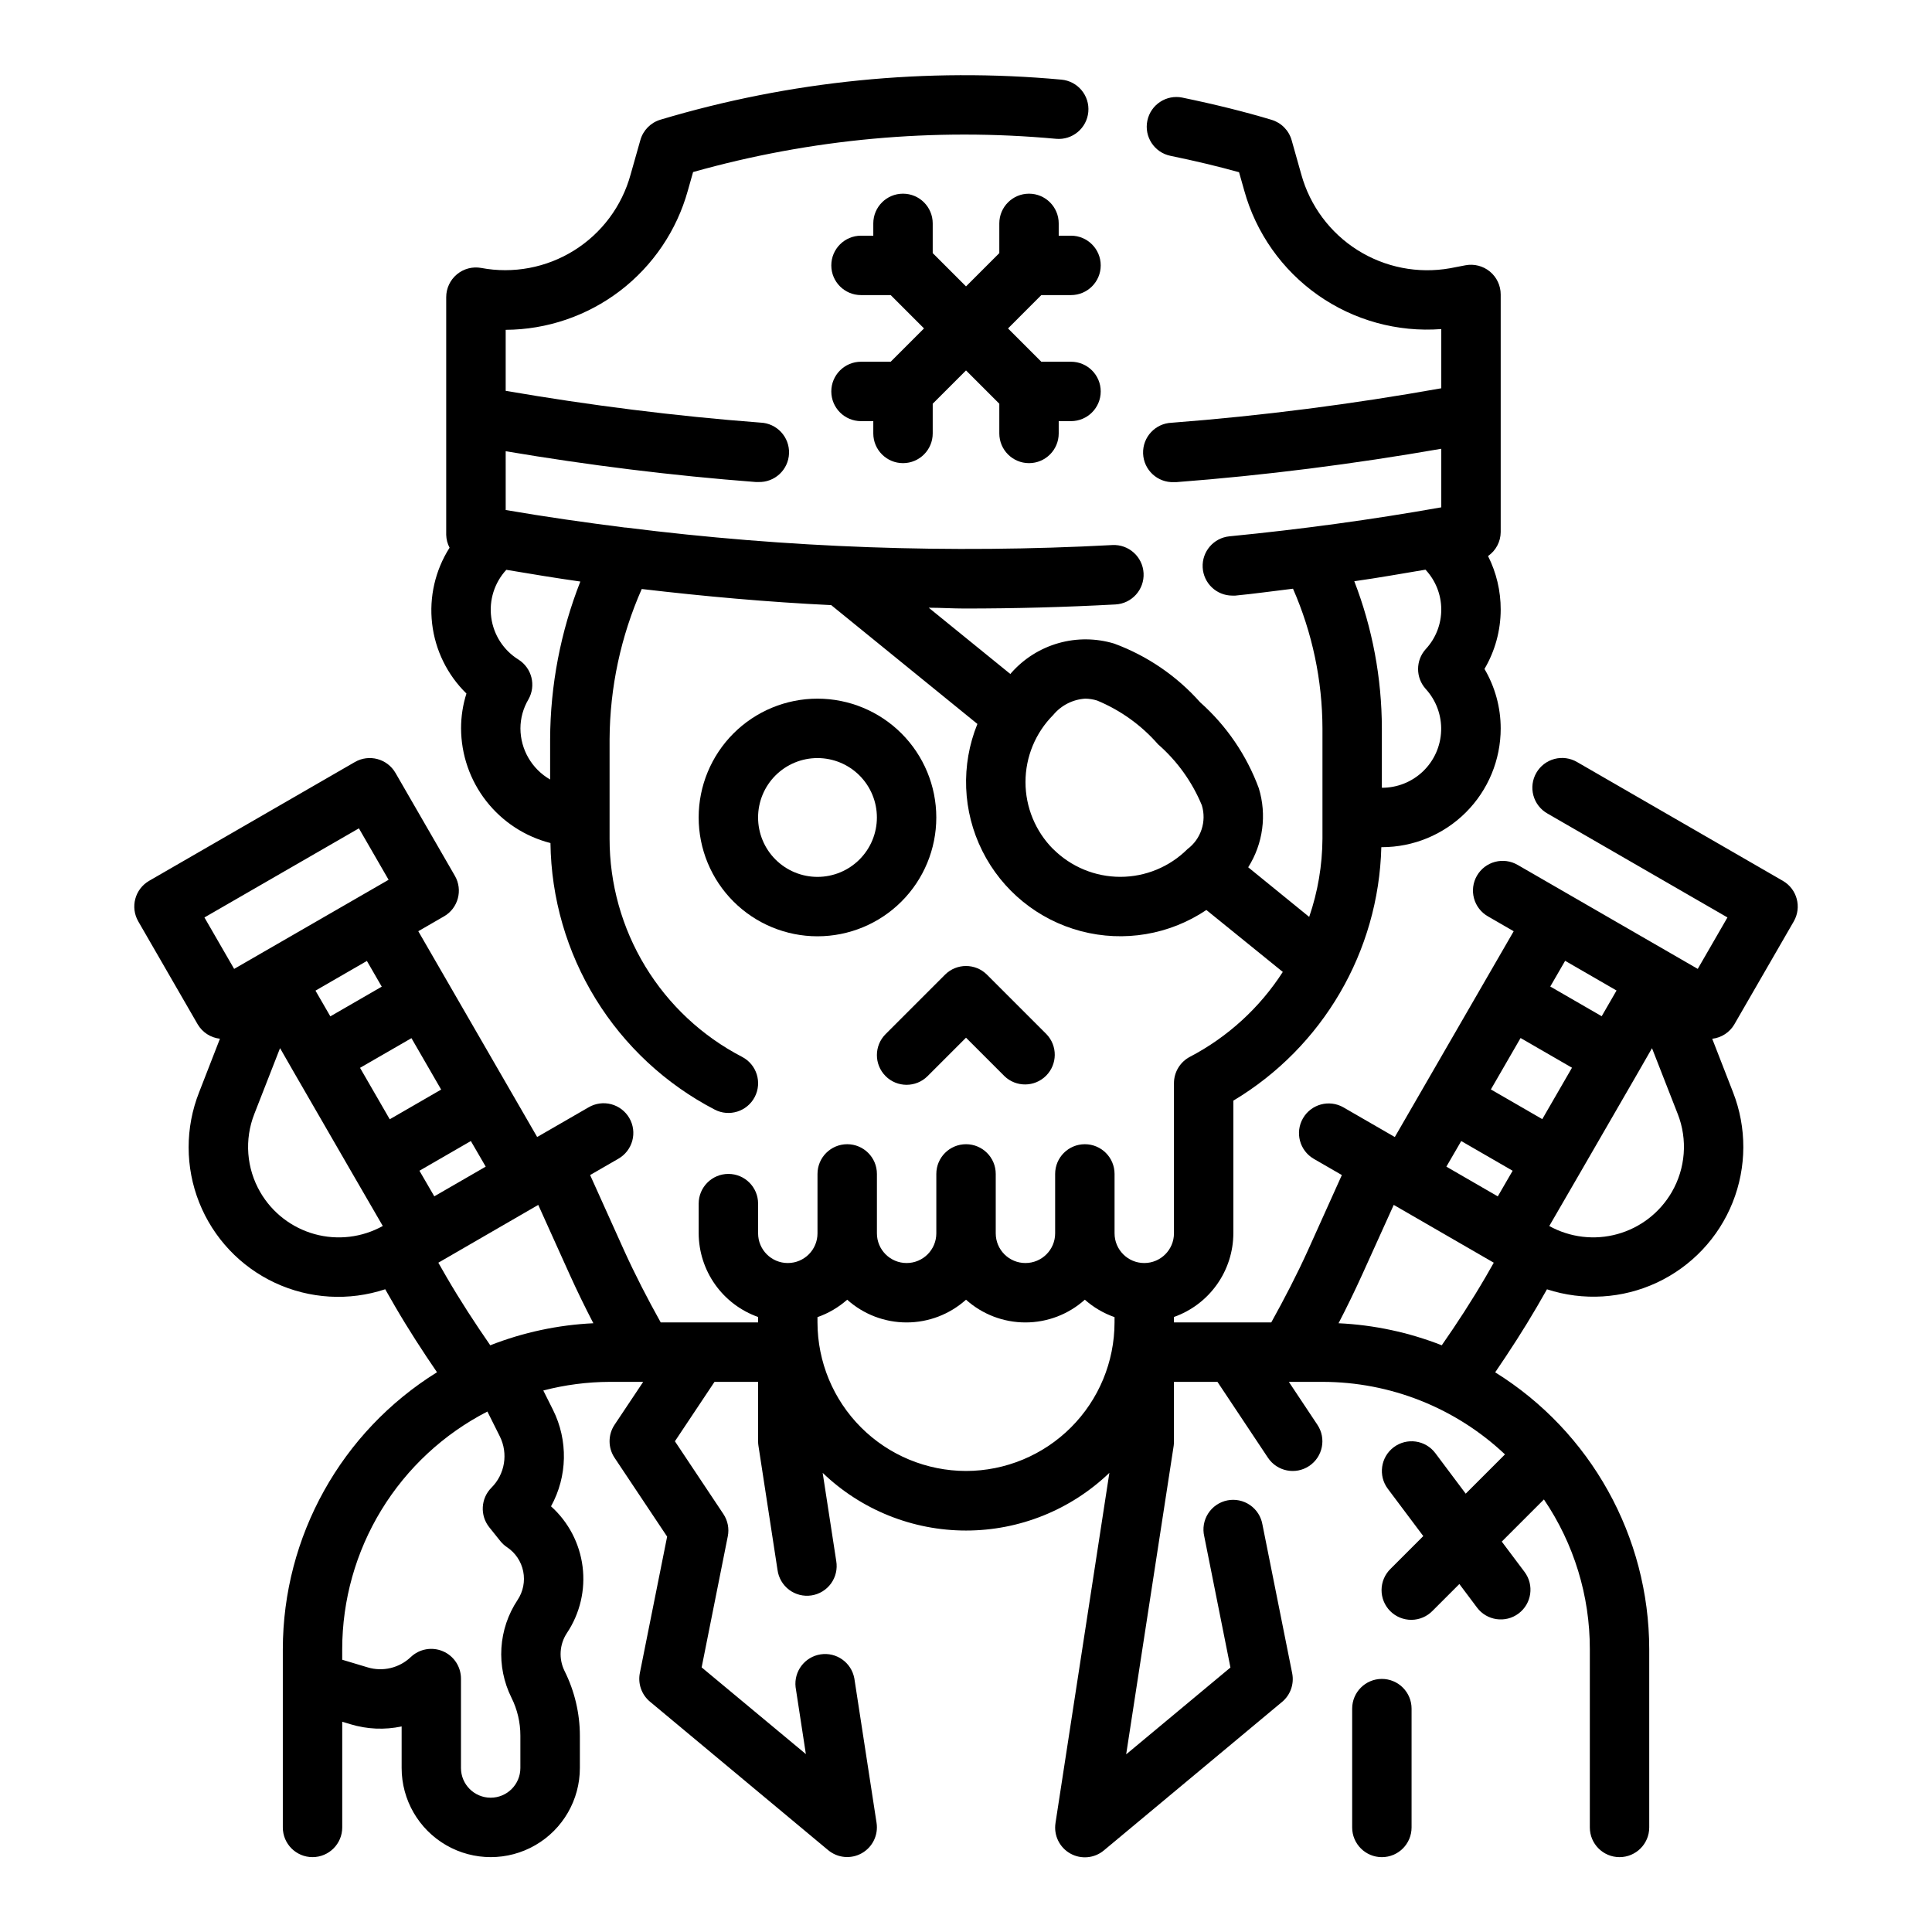 <?xml version="1.0" encoding="UTF-8"?>
<!-- Uploaded to: SVG Repo, www.svgrepo.com, Generator: SVG Repo Mixer Tools -->
<svg fill="#000000" width="800px" height="800px" version="1.1" viewBox="144 144 512 512" xmlns="http://www.w3.org/2000/svg">
 <g>
  <path d="m603.62 415.46 15.742-27.27c2.176-3.766 0.883-8.582-2.879-10.754l-54.539-31.488c-1.809-1.059-3.965-1.355-5.992-0.82-2.027 0.535-3.758 1.859-4.805 3.676-1.051 1.816-1.332 3.973-0.781 6 0.551 2.023 1.883 3.742 3.707 4.777l47.719 27.551-7.871 13.633-47.719-27.551v0.004c-1.809-1.062-3.969-1.355-5.996-0.82-2.027 0.535-3.754 1.859-4.805 3.676-1.047 1.816-1.328 3.973-0.777 5.996 0.547 2.023 1.883 3.746 3.703 4.781l6.816 3.938-31.488 54.508c-0.055 0-0.117 0-0.164-0.055l-13.484-7.785v-0.004c-3.762-2.137-8.543-0.84-10.707 2.906-2.164 3.75-0.898 8.539 2.836 10.73l7.469 4.312-8.941 19.844c-2.969 6.551-6.297 12.965-9.77 19.215h-25.789v-1.449 0.004c4.59-1.625 8.566-4.625 11.383-8.594 2.82-3.965 4.344-8.707 4.363-13.574v-35.164c23.719-14.191 38.516-39.543 39.211-67.172h0.148c8.352 0 16.359-3.32 22.266-9.223 5.906-5.906 9.223-13.914 9.223-22.266-0.004-5.539-1.488-10.977-4.297-15.746 2.809-4.769 4.293-10.207 4.297-15.742 0.008-4.922-1.141-9.777-3.356-14.172 2.082-1.445 3.336-3.809 3.356-6.344v-62.977c0-2.344-1.043-4.566-2.848-6.062-1.805-1.496-4.184-2.109-6.488-1.676l-4.094 0.789c-8.48 1.5-17.215-0.215-24.504-4.805-7.285-4.594-12.598-11.734-14.902-20.031l-2.566-9.102c-0.734-2.59-2.738-4.625-5.316-5.398-7.086-2.133-14.855-4.062-23.617-5.879l0.004-0.004c-4.262-0.883-8.426 1.855-9.309 6.113-0.883 4.258 1.852 8.426 6.109 9.309 6.668 1.371 12.648 2.809 18.191 4.344l1.387 4.894v0.004c3.113 11.211 10.02 20.996 19.539 27.684s21.066 9.867 32.668 8.992v15.688c-23.539 4.195-47.523 7.305-71.445 9.133-4.348 0.164-7.738 3.82-7.578 8.168 0.164 4.348 3.82 7.738 8.168 7.574h0.605c23.516-1.793 47.082-4.809 70.25-8.848v15.523c-18.262 3.242-37.125 5.824-56.16 7.684h0.004c-4.176 0.418-7.285 4.039-7.078 8.227 0.211 4.191 3.668 7.481 7.863 7.481h0.789c5.133-0.496 10.188-1.219 15.289-1.828h-0.004c5.113 11.668 7.773 24.266 7.809 37.008v29.238-0.004c-0.039 7.059-1.227 14.062-3.516 20.734l-16.164-13.152c3.949-6.246 4.973-13.902 2.805-20.965-3.231-8.75-8.57-16.57-15.547-22.766-6.195-6.977-14.016-12.316-22.766-15.547-4.812-1.453-9.941-1.496-14.777-0.121-4.836 1.379-9.176 4.113-12.5 7.883-0.086 0.094-0.148 0.203-0.242 0.301l-21.633-17.57c3.148 0 6.344 0.211 9.523 0.211 13.32 0 26.641-0.359 39.957-1.078 4.348-0.23 7.684-3.945 7.453-8.293-0.234-4.348-3.945-7.684-8.293-7.449-43.023 2.305-86.168 0.75-128.91-4.637h-0.211c-10.578-1.34-21.137-2.844-31.629-4.652l-0.004-15.578c21.883 3.699 44.121 6.473 66.312 8.164h0.605l0.004-0.004c4.348 0.164 8.004-3.227 8.168-7.574 0.164-4.348-3.231-8.004-7.578-8.168-22.602-1.715-45.258-4.59-67.512-8.422v-16.164c10.961-0.059 21.605-3.691 30.316-10.344 8.707-6.656 15.012-15.969 17.949-26.527l1.402-4.945c31.25-8.805 63.855-11.793 96.188-8.809 4.328 0.391 8.156-2.801 8.547-7.133 0.395-4.328-2.801-8.156-7.129-8.547-35.777-3.289-71.855 0.316-106.27 10.617-2.578 0.773-4.582 2.812-5.312 5.402l-2.59 9.141c-2.289 8.344-7.629 15.52-14.969 20.105-7.336 4.582-16.129 6.238-24.629 4.637-2.297-0.414-4.656 0.211-6.441 1.707-1.789 1.496-2.824 3.707-2.824 6.039v62.977-0.004c0.027 1.195 0.332 2.371 0.891 3.426-3.805 5.977-5.438 13.078-4.625 20.117 0.816 7.035 4.027 13.578 9.094 18.527-0.945 2.984-1.426 6.094-1.422 9.227 0.023 6.973 2.363 13.742 6.652 19.246 4.289 5.5 10.281 9.422 17.039 11.148 0.184 14.605 4.324 28.895 11.988 41.332 7.664 12.441 18.559 22.566 31.523 29.301 3.852 2.016 8.609 0.52 10.621-3.332 2.016-3.856 0.52-8.609-3.332-10.625-10.598-5.492-19.48-13.789-25.676-23.992-6.195-10.199-9.469-21.906-9.457-33.844v-26.348c0.074-13.715 2.977-27.27 8.523-39.816 16.672 1.961 33.41 3.465 50.215 4.273l38.738 31.488c-4.426 10.891-3.949 23.156 1.309 33.668 5.254 10.516 14.781 18.258 26.148 21.25 11.367 2.992 23.469 0.945 33.223-5.613l20.254 16.414c-6.117 9.504-14.602 17.254-24.617 22.496-2.594 1.359-4.223 4.047-4.227 6.977v39.801c0 4.348-3.523 7.871-7.871 7.871-4.348 0-7.871-3.523-7.871-7.871v-15.746c0-4.348-3.523-7.871-7.871-7.871-4.348 0-7.875 3.523-7.875 7.871v15.746c0 4.348-3.523 7.871-7.871 7.871-4.348 0-7.871-3.523-7.871-7.871v-15.746c0-4.348-3.523-7.871-7.871-7.871s-7.875 3.523-7.875 7.871v15.746c0 4.348-3.523 7.871-7.871 7.871s-7.871-3.523-7.871-7.871v-15.746c0-4.348-3.523-7.871-7.871-7.871-4.348 0-7.875 3.523-7.875 7.871v15.746c0 4.348-3.523 7.871-7.871 7.871s-7.871-3.523-7.871-7.871v-7.871c0-4.348-3.523-7.875-7.871-7.875-4.348 0-7.875 3.527-7.875 7.875v7.871c0.023 4.867 1.547 9.609 4.363 13.574 2.82 3.969 6.793 6.969 11.383 8.594v1.445h-25.805c-3.488-6.25-6.801-12.668-9.77-19.215l-8.941-19.844 7.469-4.312c1.824-1.039 3.156-2.758 3.707-4.781 0.551-2.023 0.27-4.184-0.781-6-1.047-1.816-2.777-3.137-4.805-3.676-2.027-0.535-4.184-0.238-5.992 0.82l-13.484 7.785c-0.047 0-0.109 0-0.164 0.055l-31.488-54.508 6.816-3.938v0.004c3.766-2.172 5.055-6.988 2.879-10.754l-15.742-27.27v0.004c-2.176-3.766-6.988-5.055-10.754-2.883l-54.539 31.488h0.004c-3.762 2.18-5.043 6.992-2.867 10.754l15.742 27.27c1.254 2.133 3.438 3.547 5.898 3.816l-5.512 14.168c-3.723 9.398-3.715 19.863 0.023 29.254 3.738 9.391 10.922 17 20.086 21.27 9.16 4.269 19.605 4.879 29.203 1.699l2.613 4.551c3.551 6.102 7.297 11.871 11.109 17.445h-0.004c-25.375 15.77-40.82 43.516-40.855 73.391v47.234c0 4.348 3.523 7.871 7.871 7.871s7.875-3.523 7.875-7.871v-28.004l2.18 0.652v0.004c4.398 1.34 9.066 1.539 13.562 0.582v11.02c0 8.438 4.5 16.234 11.809 20.453 7.309 4.219 16.309 4.219 23.617 0 7.305-4.219 11.809-12.016 11.809-20.453v-8.566c-0.008-5.941-1.395-11.801-4.047-17.121-1.613-3.238-1.371-7.094 0.629-10.105 3.445-5.168 4.914-11.406 4.137-17.566-0.773-6.164-3.746-11.84-8.363-15.992 4.363-7.922 4.559-17.48 0.52-25.57l-2.566-5.125c5.734-1.496 11.633-2.266 17.562-2.289h8.91l-7.59 11.375c-1.762 2.644-1.762 6.094 0 8.738l13.934 20.898-7.227 36.133c-0.57 2.832 0.453 5.746 2.668 7.598l47.23 39.359h0.004c2.516 2.102 6.066 2.422 8.918 0.809 2.852-1.609 4.406-4.82 3.906-8.059l-5.894-38.32h-0.004c-0.789-4.16-4.727-6.953-8.914-6.316s-7.121 4.469-6.641 8.68l2.723 17.75-27.621-22.98 6.926-34.73c0.414-2.047-0.008-4.172-1.164-5.91l-12.848-19.281 10.492-15.742h11.551v15.742c0 0.402 0.031 0.801 0.094 1.199l5.055 32.906v-0.004c0.277 2.098 1.387 3.992 3.074 5.262 1.691 1.273 3.82 1.809 5.91 1.492 2.09-0.316 3.965-1.461 5.203-3.176s1.73-3.856 1.375-5.938l-3.598-23.371c10.215 9.809 23.828 15.289 37.992 15.289 14.16 0 27.773-5.481 37.988-15.289l-14.281 92.812 0.004-0.004c-0.504 3.238 1.051 6.449 3.902 8.062 2.852 1.609 6.406 1.289 8.918-0.812l47.23-39.359h0.004c2.215-1.852 3.238-4.766 2.668-7.598l-7.871-39.359c-0.348-2.106-1.535-3.981-3.289-5.195-1.758-1.215-3.93-1.664-6.023-1.246-2.094 0.418-3.926 1.672-5.082 3.465-1.152 1.797-1.527 3.984-1.035 6.062l6.941 34.762-27.637 23.012 12.594-81.773c0.055-0.398 0.078-0.797 0.07-1.199v-15.742h11.531l13.383 20.113h0.004c2.41 3.617 7.301 4.594 10.918 2.18s4.594-7.301 2.18-10.918l-7.566-11.375h8.91c17.984 0.004 35.289 6.879 48.367 19.223l-10.406 10.406-8.047-10.734c-2.606-3.481-7.543-4.184-11.02-1.578-3.477 2.609-4.184 7.543-1.574 11.023l9.398 12.531-8.66 8.66c-1.516 1.465-2.383 3.481-2.402 5.594-0.016 2.109 0.812 4.141 2.305 5.633 1.496 1.496 3.523 2.324 5.637 2.309 2.109-0.02 4.125-0.887 5.594-2.406l7.086-7.086 4.676 6.234v0.004c2.609 3.477 7.543 4.184 11.02 1.574 3.477-2.609 4.184-7.543 1.574-11.023l-6.031-8.031 11.172-11.172v0.004c7.949 11.707 12.188 25.535 12.164 39.684v47.234c0 4.348 3.523 7.871 7.871 7.871s7.871-3.523 7.871-7.871v-47.234c-0.035-29.863-15.465-57.602-40.824-73.375 3.809-5.582 7.559-11.352 11.133-17.484l2.59-4.519c9.59 3.133 20.012 2.496 29.152-1.777 9.137-4.277 16.309-11.867 20.051-21.238 3.742-9.367 3.781-19.809 0.105-29.207l-5.512-14.168c2.449-0.281 4.625-1.699 5.867-3.824zm-313.83-75.551v10.668c-4.856-2.789-7.856-7.957-7.871-13.555 0.012-2.707 0.746-5.359 2.125-7.684 2.074-3.656 0.91-8.297-2.644-10.543-3.945-2.449-6.59-6.531-7.211-11.137-0.621-4.602 0.84-9.238 3.992-12.652 6.535 1.094 13.059 2.188 19.617 3.109-5.238 13.316-7.953 27.488-8.008 41.793zm133.32 29.125v0.004c-4.703-4.723-7.344-11.117-7.344-17.781 0-6.664 2.641-13.055 7.344-17.777 2.113-2.555 5.188-4.125 8.496-4.332 1.066 0.016 2.129 0.184 3.148 0.504 6.203 2.57 11.73 6.539 16.145 11.598 5.059 4.414 9.027 9.941 11.598 16.145 1.312 4.293-0.215 8.945-3.812 11.629-4.723 4.707-11.121 7.348-17.789 7.348s-13.062-2.648-17.785-7.356zm98.676-74.043c2.664 2.848 4.152 6.598 4.164 10.5 0.012 3.898-1.453 7.656-4.102 10.52-2.723 3-2.723 7.578 0 10.582 2.746 3.008 4.203 6.973 4.07 11.043-0.133 4.07-1.848 7.93-4.781 10.754-2.938 2.828-6.856 4.394-10.93 4.375v-15.742c-0.023-13.336-2.496-26.555-7.305-38.992 6.383-0.895 12.609-2.016 18.883-3.062zm-294.18 111.54 13.625-7.871 3.938 6.816-13.625 7.871zm25.434 12.594 7.871 13.625-13.625 7.871-7.871-13.633zm2.117 35.133 13.625-7.871 3.938 6.785-13.625 7.871zm-16.043-90.738 7.871 13.633-40.934 23.617-7.871-13.633zm-26.133 96.426c-3.672-6.312-4.25-13.957-1.574-20.754l6.809-17.422 3.613 6.297 15.742 27.246 7.871 13.586v0.004c-5.504 3.055-11.988 3.828-18.059 2.152-6.07-1.676-11.242-5.664-14.402-11.109zm49.316 22.41-2.133-3.723 26.48-15.32 8.305 18.406c1.977 4.367 4.078 8.684 6.297 12.957-9.363 0.441-18.594 2.414-27.32 5.84-3.984-5.762-7.922-11.777-11.629-18.16zm14.168 42.312c2.25 4.539 1.355 10.004-2.227 13.586-2.832 2.836-3.082 7.348-0.582 10.48l2.922 3.652c0.508 0.633 1.109 1.184 1.785 1.637 2.227 1.484 3.773 3.793 4.297 6.418s-0.016 5.352-1.5 7.578c-2.519 3.793-3.996 8.184-4.281 12.73-0.281 4.543 0.637 9.082 2.664 13.16 1.562 3.125 2.371 6.574 2.363 10.066v8.566c0 4.348-3.523 7.871-7.871 7.871s-7.871-3.523-7.871-7.871v-23.711c-0.008-3.144-1.883-5.981-4.769-7.219-2.891-1.242-6.238-0.645-8.52 1.52-3.047 2.91-7.422 3.957-11.453 2.738l-6.731-2.019v-2.797c0.008-13.02 3.602-25.785 10.391-36.895s16.504-20.133 28.086-26.082zm123.54 9.156c-10.438-0.016-20.441-4.164-27.82-11.543-7.379-7.379-11.527-17.383-11.543-27.82v-1.41 0.004c2.902-1.016 5.574-2.586 7.875-4.621 4.324 3.883 9.93 6.027 15.742 6.027s11.418-2.144 15.746-6.027c4.324 3.883 9.93 6.027 15.742 6.027s11.418-2.144 15.746-6.027c2.297 2.035 4.973 3.606 7.871 4.621v1.406c-0.012 10.438-4.164 20.441-11.543 27.82s-17.383 11.527-27.816 11.543zm127.3-80.648 3.938-6.785 13.625 7.871-3.938 6.793zm25.418-12.594-13.625-7.871 7.871-13.625 13.625 7.871zm15.742-27.27-13.625-7.871 3.938-6.816 13.625 7.871zm-69.734 81.363c2.211-4.262 4.309-8.582 6.297-12.957l8.328-18.406 26.512 15.32-2.109 3.684c-3.731 6.414-7.66 12.438-11.676 18.199h0.004c-8.738-3.426-17.98-5.402-27.355-5.84zm88.293-34.73c-3.164 5.441-8.328 9.426-14.395 11.102s-12.547 0.91-18.055-2.137l7.871-13.586 15.742-27.246 3.613-6.297 6.809 17.414 0.004-0.004c2.668 6.797 2.082 14.441-1.59 20.754z"/>
  <path d="m510.21 588.93c-4.348 0-7.871 3.527-7.871 7.875v31.488c0 4.348 3.523 7.871 7.871 7.871 4.348 0 7.871-3.523 7.871-7.871v-31.488c0-2.09-0.828-4.09-2.305-5.566-1.477-1.477-3.481-2.309-5.566-2.309z"/>
  <path d="m360.64 329.15c-8.348 0-16.359 3.32-22.266 9.223-5.902 5.906-9.223 13.918-9.223 22.266 0 8.352 3.32 16.363 9.223 22.266 5.906 5.906 13.918 9.223 22.266 9.223 8.352 0 16.363-3.316 22.266-9.223 5.906-5.902 9.223-13.914 9.223-22.266 0-8.348-3.316-16.359-9.223-22.266-5.902-5.902-13.914-9.223-22.266-9.223zm0 47.23v0.004c-4.176 0-8.18-1.66-11.133-4.613-2.949-2.949-4.609-6.957-4.609-11.133s1.66-8.18 4.609-11.133c2.953-2.949 6.957-4.609 11.133-4.609s8.184 1.66 11.133 4.609c2.953 2.953 4.613 6.957 4.613 11.133s-1.66 8.184-4.613 11.133c-2.949 2.953-6.957 4.613-11.133 4.613z"/>
  <path d="m378.69 429.18c3.074 3.074 8.059 3.074 11.133 0l10.18-10.18 10.18 10.18h-0.004c3.09 2.984 8 2.941 11.035-0.094 3.039-3.039 3.082-7.949 0.098-11.035l-15.746-15.746c-3.074-3.074-8.055-3.074-11.129 0l-15.746 15.746c-3.07 3.074-3.07 8.055 0 11.129z"/>
  <path d="m424.57 206.46v-3.258c0-4.348-3.523-7.875-7.871-7.875-4.348 0-7.871 3.527-7.871 7.875v7.871l-8.824 8.824-8.824-8.824v-7.871c0-4.348-3.527-7.875-7.875-7.875-4.348 0-7.871 3.527-7.871 7.875v3.258h-3.258c-4.348 0-7.871 3.523-7.871 7.871s3.523 7.871 7.871 7.871h7.871l8.824 8.832-8.824 8.824h-7.871v0.004c-4.348 0-7.871 3.523-7.871 7.871 0 4.348 3.523 7.871 7.871 7.871h3.258v3.258c0 4.348 3.523 7.875 7.871 7.875 4.348 0 7.875-3.527 7.875-7.875v-7.871l8.824-8.824 8.824 8.824v7.871c0 4.348 3.523 7.875 7.871 7.875 4.348 0 7.871-3.527 7.871-7.875v-3.258h3.258c4.348 0 7.875-3.523 7.875-7.871 0-4.348-3.527-7.871-7.875-7.871h-7.871l-8.824-8.824 8.824-8.832h7.871v-0.004c4.348 0 7.875-3.523 7.875-7.871s-3.527-7.871-7.875-7.871z"/>
 </g>
</svg>